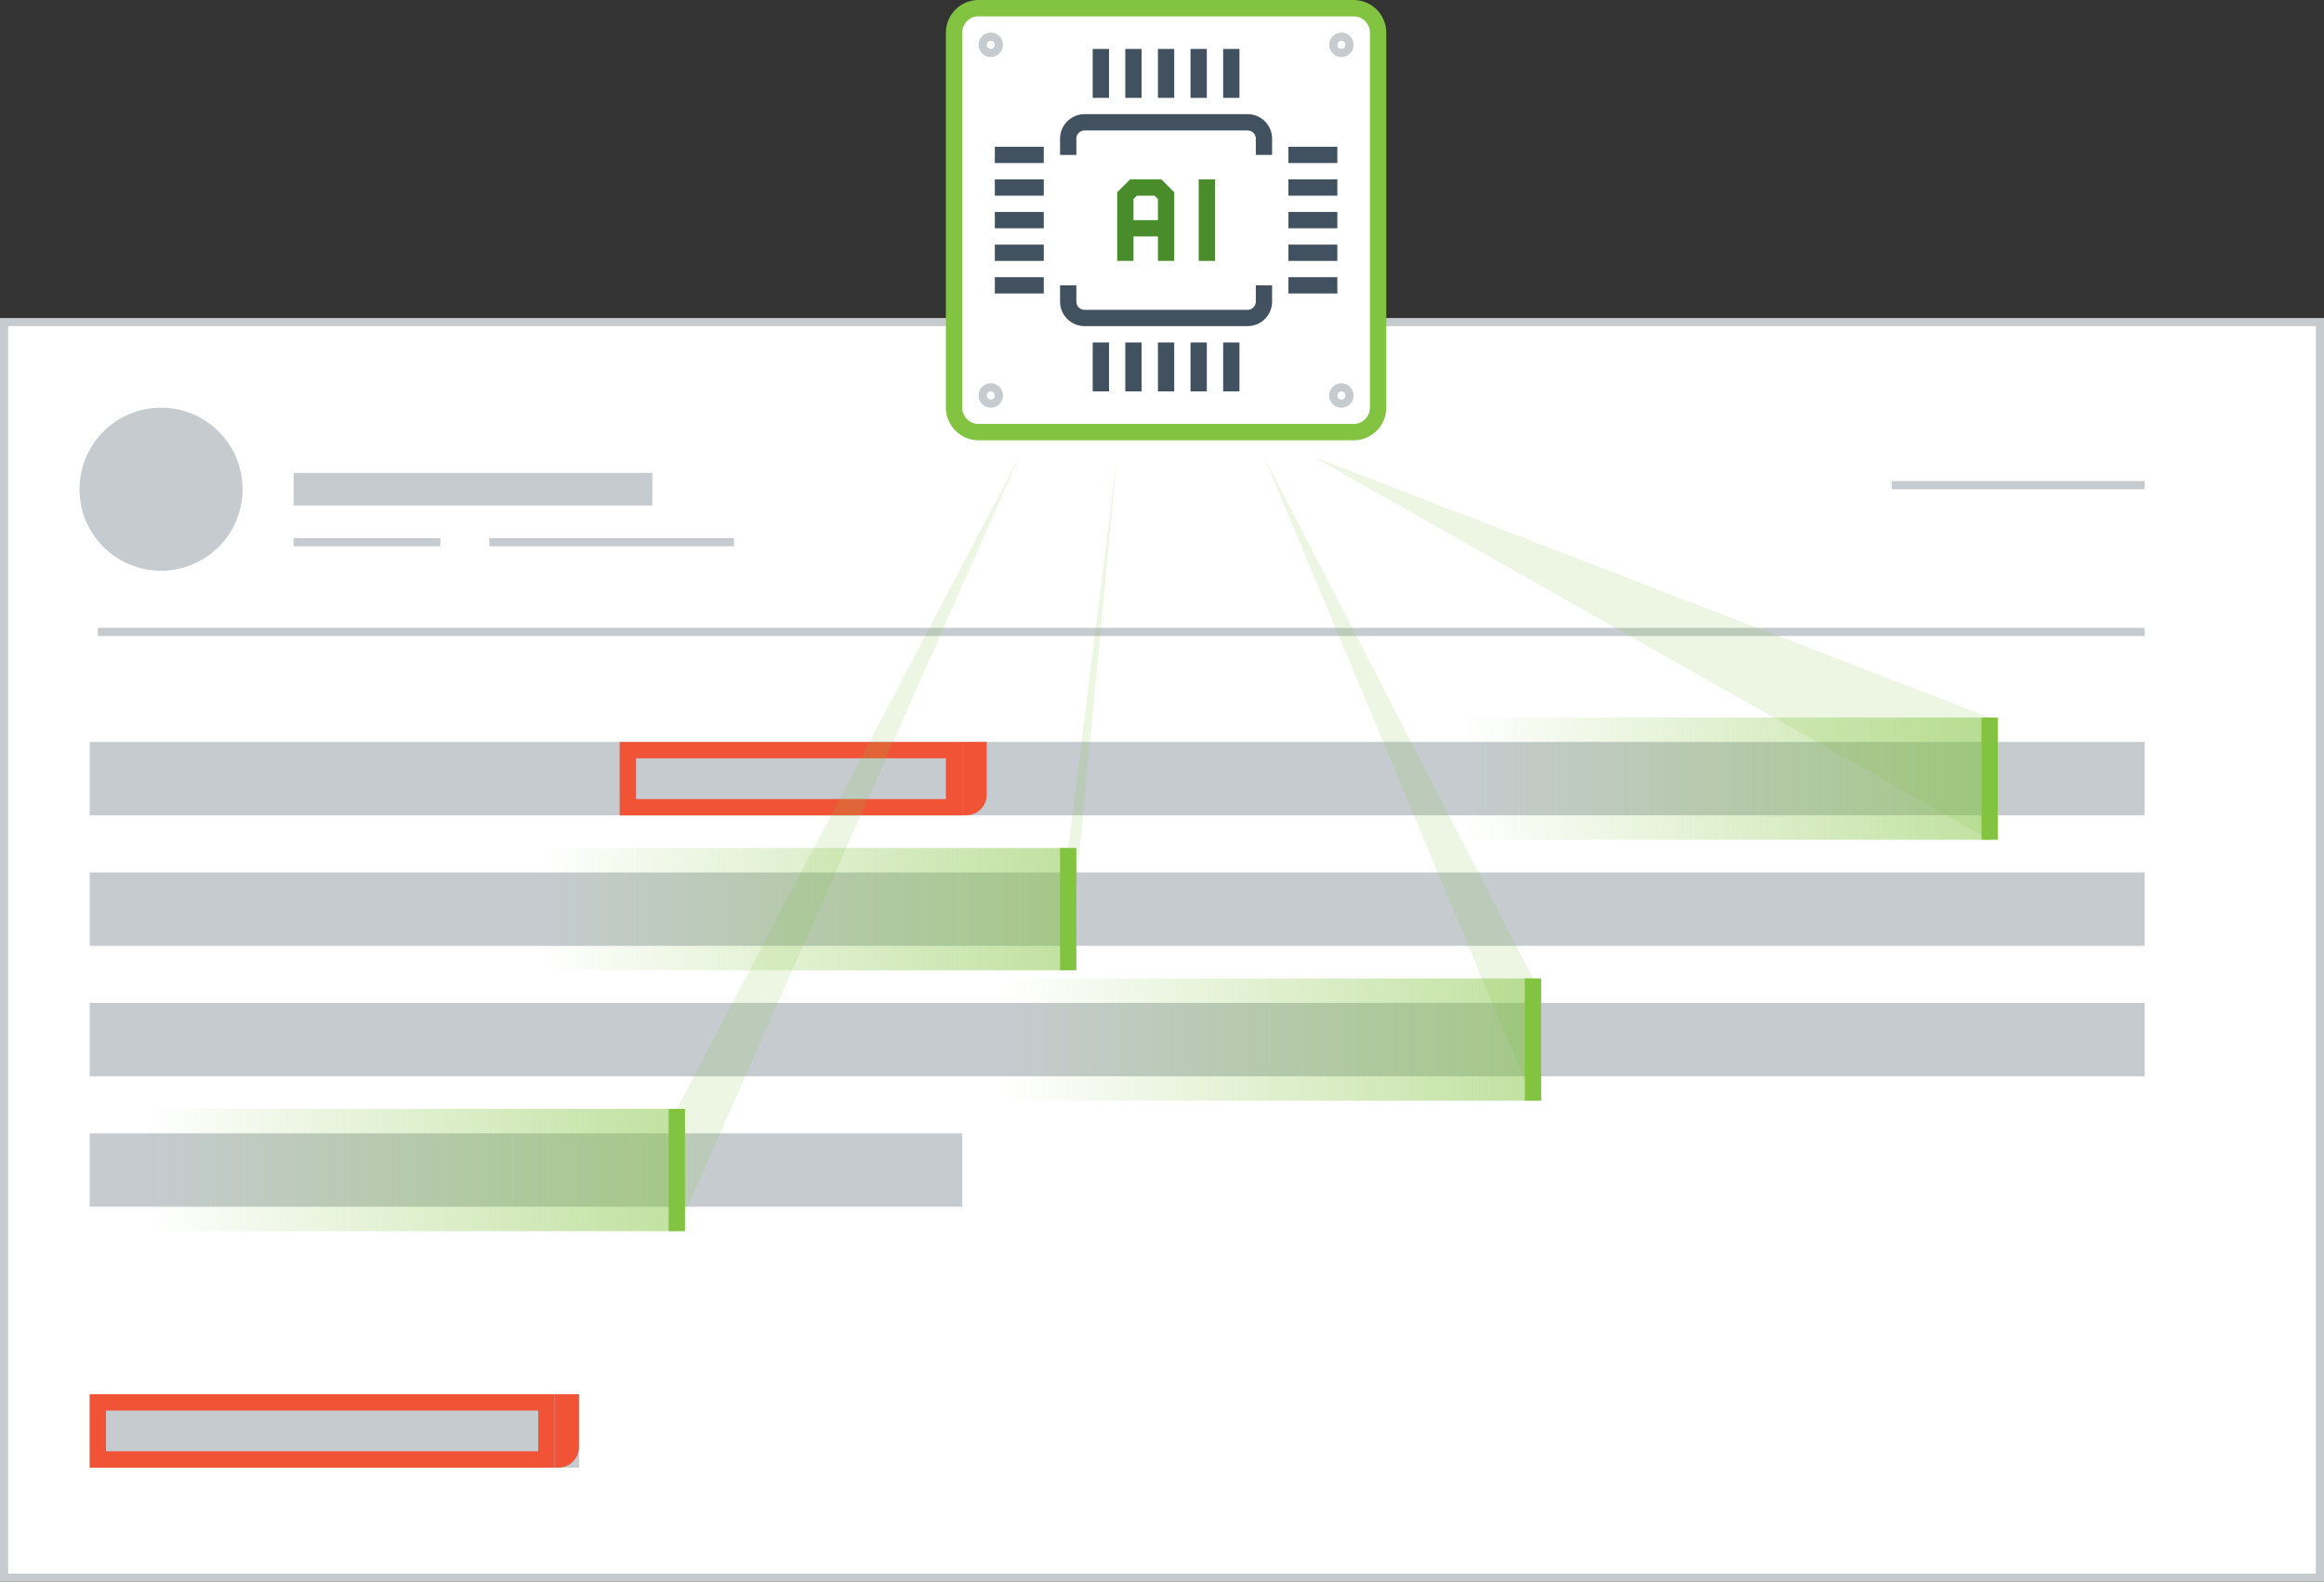 <?xml version="1.0" encoding="UTF-8"?>
<svg id="Layer_2" data-name="Layer 2" xmlns="http://www.w3.org/2000/svg" width="435" height="296.11" xmlns:xlink="http://www.w3.org/1999/xlink" viewBox="0 0 435 296.11">
  <rect x="0" y="0" width="435" height="296.11" fill="#333333" stroke="none"/>
  <defs>
    <style>
      .cls-1 {
        fill: url(#linear-gradient);
      }

      .cls-1, .cls-2, .cls-3, .cls-4, .cls-5, .cls-6, .cls-7, .cls-8, .cls-9, .cls-10, .cls-11, .cls-12 {
        stroke-width: 0px;
      }

      .cls-2, .cls-13 {
        isolation: isolate;
      }

      .cls-2, .cls-12 {
        fill: #f05336;
      }

      .cls-3 {
        opacity: .15;
      }

      .cls-3, .cls-8 {
        fill: #82c341;
      }

      .cls-4 {
        fill: url(#linear-gradient-4);
      }

      .cls-5 {
        fill: url(#linear-gradient-2);
      }

      .cls-6 {
        fill: url(#linear-gradient-3);
      }

      .cls-7 {
        fill: #4a8b2c;
      }

      .cls-9 {
        fill: #425160;
      }

      .cls-10 {
        fill: #c6cbcf;
      }

      .cls-11 {
        fill: #fff;
      }
    </style>
    <linearGradient id="linear-gradient" x1="-42.42" y1="98.34" x2="56.79" y2="98.34" gradientTransform="translate(315.63 47.42)" gradientUnits="userSpaceOnUse">
      <stop offset="0" stop-color="#82c341" stop-opacity=".5"/>
      <stop offset="1" stop-color="#82c341" stop-opacity="0"/>
    </linearGradient>
    <linearGradient id="linear-gradient-2" x1="374.05" y1="107.92" x2="473.26" y2="107.92" gradientTransform="translate(-273.32 62.26)" xlink:href="#linear-gradient"/>
    <linearGradient id="linear-gradient-3" x1="287.05" y1="83.5" x2="386.26" y2="83.5" gradientTransform="translate(-99.32 111.11)" xlink:href="#linear-gradient"/>
    <linearGradient id="linear-gradient-4" x1="447.32" y1="57.08" x2="546.53" y2="57.08" gradientTransform="translate(-419.84 161.95)" xlink:href="#linear-gradient"/>
  </defs>
  <g id="Email">
    <g>
      <g>
        <rect id="Rectangle_2621" data-name="Rectangle 2621" class="cls-11" x=".76" y="60.29" width="433.47" height="235.05"/>
        <path class="cls-10" d="m435,296.11H0V59.53h435v236.58Zm-433.47-1.53h431.95V61.05H1.53v233.53Z"/>
      </g>
      <rect id="Rectangle_2622" data-name="Rectangle 2622" class="cls-10" x="16.79" y="138.89" width="384.63" height="13.74"/>
      <rect id="Rectangle_2623" data-name="Rectangle 2623" class="cls-10" x="16.79" y="163.32" width="384.63" height="13.74"/>
      <rect id="Rectangle_2624" data-name="Rectangle 2624" class="cls-10" x="16.79" y="187.74" width="384.63" height="13.74"/>
      <rect id="Rectangle_2625" data-name="Rectangle 2625" class="cls-10" x="16.79" y="212.16" width="163.32" height="13.74"/>
      <rect id="Rectangle_2626" data-name="Rectangle 2626" class="cls-10" x="16.79" y="261" width="91.58" height="13.74"/>
      <rect id="Rectangle_2634" data-name="Rectangle 2634" class="cls-10" x="54.95" y="88.53" width="67.16" height="6.11"/>
      <circle id="Ellipse_279" data-name="Ellipse 279" class="cls-10" cx="30.14" cy="91.58" r="15.26"/>
      <rect class="cls-10" x="354.11" y="90.05" width="47.32" height="1.53"/>
      <rect class="cls-10" x="54.95" y="100.74" width="27.47" height="1.53"/>
      <rect class="cls-10" x="91.58" y="100.74" width="45.79" height="1.53"/>
      <g>
        <path id="Rectangle_2631" data-name="Rectangle 2631" class="cls-2" d="m177.05,141.95v7.63h-58v-7.63h58m3.05-3.05h-64.11v13.74h64.11v-13.74h0Z"/>
        <g id="Rectangle_2633" data-name="Rectangle 2633" class="cls-13">
          <path class="cls-12" d="m180.11,138.89h4.58v9.89c0,2.12-1.72,3.84-3.84,3.84h-.74v-13.74Z"/>
        </g>
      </g>
      <g>
        <path id="Rectangle_2631-2" data-name="Rectangle 2631" class="cls-2" d="m100.74,264.05v7.63H19.84v-7.63h80.89m3.05-3.05H16.79v13.74h87v-13.74h0Z"/>
        <g id="Rectangle_2633-2" data-name="Rectangle 2633" class="cls-13">
          <path class="cls-12" d="m103.79,261h4.58v9.89c0,2.12-1.72,3.84-3.84,3.84h-.74v-13.74Z"/>
        </g>
      </g>
      <rect class="cls-10" x="18.32" y="117.53" width="383.11" height="1.53"/>
      <g>
        <rect class="cls-1" x="273.21" y="134.32" width="99.21" height="22.89" transform="translate(645.63 291.53) rotate(180)"/>
        <rect class="cls-8" x="370.89" y="134.32" width="3.05" height="22.89"/>
      </g>
      <g>
        <rect class="cls-5" x="100.74" y="158.74" width="99.21" height="22.89" transform="translate(300.68 340.37) rotate(180)"/>
        <rect class="cls-8" x="198.42" y="158.74" width="3.05" height="22.89"/>
      </g>
      <g>
        <rect class="cls-6" x="187.74" y="183.16" width="99.21" height="22.89" transform="translate(474.68 389.21) rotate(180)"/>
        <rect class="cls-8" x="285.42" y="183.16" width="3.05" height="22.89"/>
      </g>
      <g>
        <rect class="cls-4" x="27.47" y="207.58" width="99.21" height="22.89" transform="translate(154.16 438.05) rotate(180)"/>
        <rect class="cls-8" x="125.16" y="207.58" width="3.05" height="22.89"/>
      </g>
      <polygon class="cls-3" points="245.74 85.47 372.42 134.32 372.42 157.21 245.74 85.47"/>
      <polygon class="cls-3" points="199.95 158.74 199.95 181.63 209.11 85.47 199.95 158.74"/>
      <polygon class="cls-3" points="236.58 85.47 286.95 183.16 286.95 206.05 236.58 85.47"/>
      <polygon class="cls-3" points="190.79 85.47 126.68 207.58 126.68 230.47 190.79 85.47"/>
      <g>
        <g>
          <g>
            <rect class="cls-11" x="178.58" y="1.53" width="79.37" height="79.37" rx="3" ry="3"/>
            <path class="cls-8" d="m253.37,82.42h-70.21c-3.37,0-6.11-2.74-6.11-6.11V6.11c0-3.37,2.74-6.11,6.11-6.11h70.21c3.37,0,6.11,2.74,6.11,6.11v70.21c0,3.37-2.74,6.11-6.11,6.11ZM183.16,3.05c-1.68,0-3.05,1.37-3.05,3.05v70.21c0,1.68,1.37,3.05,3.05,3.05h70.21c1.68,0,3.05-1.37,3.05-3.05V6.11c0-1.68-1.37-3.05-3.05-3.05h-70.21Z"/>
          </g>
          <g>
            <path class="cls-9" d="m238.11,29h-3.05v-3.05c0-.84-.68-1.53-1.53-1.53h-30.53c-.84,0-1.53.68-1.53,1.53v3.05h-3.05v-3.05c0-2.52,2.05-4.58,4.58-4.58h30.53c2.52,0,4.58,2.05,4.58,4.58v3.05Z"/>
            <path class="cls-9" d="m233.53,61.05h-30.53c-2.52,0-4.58-2.05-4.58-4.58v-3.05h3.05v3.05c0,.84.68,1.53,1.53,1.53h30.53c.84,0,1.53-.68,1.53-1.53v-3.05h3.05v3.05c0,2.52-2.05,4.58-4.58,4.58Z"/>
            <rect class="cls-9" x="241.16" y="27.47" width="9.16" height="3.05"/>
            <rect class="cls-9" x="241.16" y="33.58" width="9.16" height="3.05"/>
            <rect class="cls-9" x="241.16" y="45.79" width="9.16" height="3.05"/>
            <rect class="cls-9" x="241.16" y="51.89" width="9.16" height="3.05"/>
            <rect class="cls-9" x="186.21" y="27.47" width="9.16" height="3.05"/>
            <rect class="cls-9" x="186.21" y="33.58" width="9.16" height="3.05"/>
            <rect class="cls-9" x="186.21" y="45.79" width="9.16" height="3.05"/>
            <rect class="cls-9" x="241.16" y="39.68" width="9.16" height="3.05"/>
            <rect class="cls-9" x="186.21" y="39.68" width="9.16" height="3.05"/>
            <rect class="cls-9" x="186.21" y="51.89" width="9.16" height="3.05"/>
            <rect class="cls-9" x="228.95" y="64.11" width="3.05" height="9.16"/>
            <rect class="cls-9" x="222.84" y="64.11" width="3.05" height="9.16"/>
            <rect class="cls-9" x="216.74" y="64.11" width="3.05" height="9.16"/>
            <rect class="cls-9" x="210.63" y="64.11" width="3.05" height="9.16"/>
            <rect class="cls-9" x="204.53" y="64.11" width="3.05" height="9.16"/>
            <rect class="cls-9" x="228.95" y="9.16" width="3.05" height="9.16"/>
            <rect class="cls-9" x="222.84" y="9.16" width="3.05" height="9.16"/>
            <rect class="cls-9" x="216.74" y="9.16" width="3.05" height="9.16"/>
            <rect class="cls-9" x="210.63" y="9.16" width="3.05" height="9.16"/>
            <rect class="cls-9" x="204.53" y="9.16" width="3.05" height="9.16"/>
            <g>
              <polygon class="cls-7" points="219.79 48.84 216.74 48.84 216.74 37.26 216.1 36.63 212.79 36.63 212.16 37.26 212.16 48.84 209.11 48.84 209.11 36 211.53 33.58 217.37 33.58 219.79 36 219.79 48.84"/>
              <rect class="cls-7" x="210.63" y="41.21" width="7.63" height="3.05"/>
              <rect class="cls-7" x="224.37" y="33.58" width="3.05" height="15.26"/>
            </g>
          </g>
        </g>
        <g>
          <circle class="cls-11" cx="251.08" cy="74.03" r="1.53"/>
          <path class="cls-10" d="m251.08,76.32c-1.26,0-2.29-1.03-2.29-2.29s1.03-2.29,2.29-2.29,2.29,1.03,2.29,2.29-1.03,2.29-2.29,2.29Zm0-3.05c-.42,0-.76.34-.76.76s.34.76.76.76.76-.34.76-.76-.34-.76-.76-.76Z"/>
        </g>
        <g>
          <circle class="cls-11" cx="185.45" cy="74.03" r="1.53"/>
          <path class="cls-10" d="m185.45,76.32c-1.26,0-2.29-1.03-2.29-2.29s1.03-2.29,2.29-2.29,2.29,1.03,2.29,2.29-1.03,2.29-2.29,2.29Zm0-3.05c-.42,0-.76.34-.76.76s.34.76.76.76.76-.34.76-.76-.34-.76-.76-.76Z"/>
        </g>
        <g>
          <circle class="cls-11" cx="251.08" cy="8.39" r="1.53"/>
          <path class="cls-10" d="m251.08,10.68c-1.26,0-2.29-1.03-2.29-2.29s1.03-2.29,2.29-2.29,2.29,1.03,2.29,2.29-1.03,2.29-2.29,2.29Zm0-3.05c-.42,0-.76.34-.76.76s.34.76.76.76.76-.34.76-.76-.34-.76-.76-.76Z"/>
        </g>
        <g>
          <circle class="cls-11" cx="185.45" cy="8.39" r="1.53"/>
          <path class="cls-10" d="m185.45,10.68c-1.26,0-2.29-1.03-2.29-2.29s1.03-2.29,2.29-2.29,2.29,1.03,2.29,2.29-1.03,2.29-2.29,2.29Zm0-3.05c-.42,0-.76.34-.76.76s.34.76.76.76.76-.34.76-.76-.34-.76-.76-.76Z"/>
        </g>
      </g>
    </g>
  </g>
</svg>
